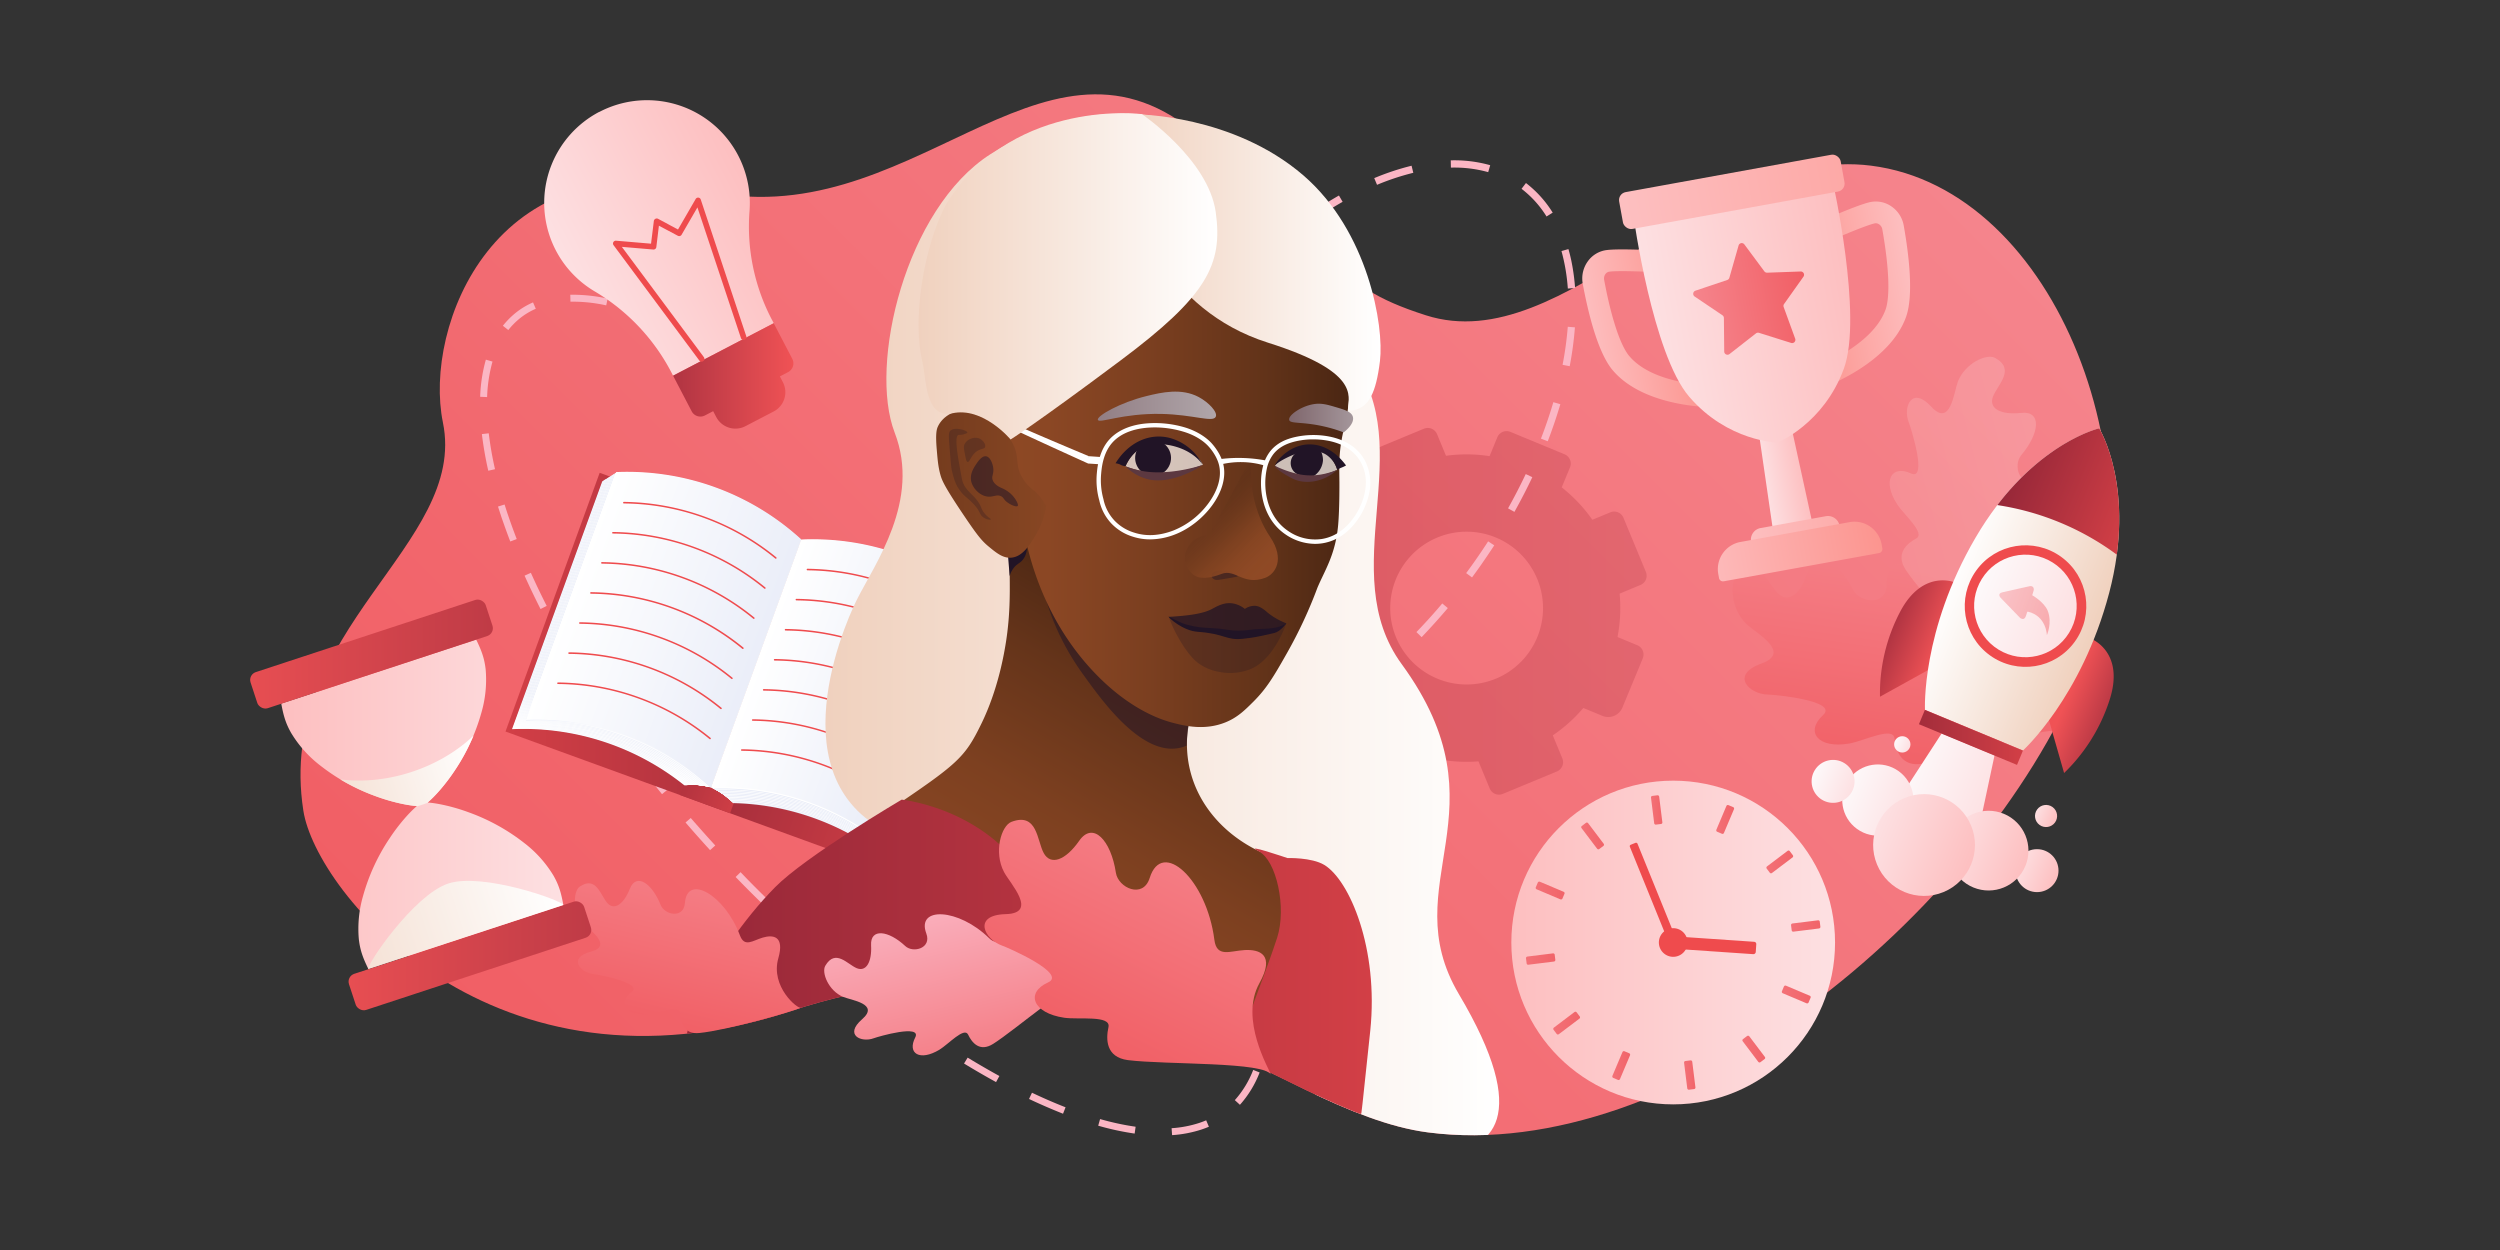 <svg xmlns="http://www.w3.org/2000/svg" xmlns:xlink="http://www.w3.org/1999/xlink" viewBox="0 0 1440 720"><rect x="0" y="0" width="1440" height="720" fill="#333333" stroke="none"/><defs><linearGradient id="linear-gradient" x1="1022.63" y1="4.44" x2="354.65" y2="672.42" gradientUnits="userSpaceOnUse"><stop offset="0" stop-color="#f5848c"/><stop offset="1" stop-color="#f15f65"/></linearGradient><linearGradient id="linear-gradient-2" x1="654.88" y1="352.09" x2="1233.55" y2="352.09" gradientUnits="userSpaceOnUse"><stop offset="0" stop-color="#c63a43"/><stop offset=".19" stop-color="#cb454f"/><stop offset=".7" stop-color="#d6606b"/><stop offset="1" stop-color="#da6a75"/></linearGradient><linearGradient id="Áåçûìÿííûé_ãðàäèåíò_57" x1="1106.8" y1="490.71" x2="934.99" y2="563.31" gradientTransform="rotate(22.91 953.06 393.902)" gradientUnits="userSpaceOnUse"><stop offset="0" stop-color="#fde0e2"/><stop offset="1" stop-color="#fdbfc0"/></linearGradient><linearGradient id="linear-gradient-3" x1="988.56" y1="471.98" x2="998.89" y2="471.98" gradientTransform="rotate(-22.91 993.642 471.97)" gradientUnits="userSpaceOnUse"><stop offset="0" stop-color="#f37177"/><stop offset="1" stop-color="#f16469"/></linearGradient><linearGradient id="linear-gradient-4" x1="950.97" y1="466.5" x2="957.54" y2="466.5" gradientTransform="rotate(7.09 954.464 466.6)" xlink:href="#linear-gradient-3"/><linearGradient id="linear-gradient-5" x1="910.76" y1="481.49" x2="923.92" y2="481.49" gradientTransform="rotate(37.09 917.348 481.505)" xlink:href="#linear-gradient-3"/><linearGradient id="linear-gradient-6" x1="884.52" y1="512.93" x2="901.19" y2="512.93" gradientTransform="rotate(67.09 892.87 512.953)" xlink:href="#linear-gradient-3"/><linearGradient id="linear-gradient-7" x1="878.91" y1="552.39" x2="895.84" y2="552.39" gradientTransform="rotate(97.09 887.379 552.428)" xlink:href="#linear-gradient-3"/><linearGradient id="linear-gradient-8" x1="894.62" y1="589.31" x2="910.1" y2="589.31" gradientTransform="rotate(127.09 902.355 589.331)" xlink:href="#linear-gradient-3"/><linearGradient id="linear-gradient-9" x1="928.63" y1="613.79" x2="938.96" y2="613.79" gradientTransform="rotate(157.09 933.792 613.81)" xlink:href="#linear-gradient-3"/><linearGradient id="linear-gradient-10" x1="969.98" y1="619.27" x2="976.55" y2="619.27" gradientTransform="rotate(-172.91 973.246 619.3)" xlink:href="#linear-gradient-3"/><linearGradient id="linear-gradient-11" x1="1003.6" y1="604.29" x2="1016.76" y2="604.29" gradientTransform="rotate(-142.91 1010.175 604.295)" xlink:href="#linear-gradient-3"/><linearGradient id="linear-gradient-12" x1="1026.33" y1="572.85" x2="1043" y2="572.85" gradientTransform="rotate(-112.91 1034.644 572.864)" xlink:href="#linear-gradient-3"/><linearGradient id="linear-gradient-13" x1="1031.68" y1="533.39" x2="1048.61" y2="533.39" gradientTransform="rotate(-82.91 1040.1 533.4)" xlink:href="#linear-gradient-3"/><linearGradient id="linear-gradient-14" x1="1017.42" y1="496.47" x2="1032.9" y2="496.47" gradientTransform="rotate(-52.91 1025.147 496.463)" xlink:href="#linear-gradient-3"/><linearGradient id="linear-gradient-15" x1="479.02" y1="506.88" x2="320.09" y2="564.71" gradientTransform="translate(-23.78 -168.05)" gradientUnits="userSpaceOnUse"><stop offset="0" stop-color="#a32d3b"/><stop offset="1" stop-color="#d23f46"/></linearGradient><linearGradient id="linear-gradient-16" x1="460.68" y1="535.8" x2="582.95" y2="535.8" gradientTransform="translate(-31.15 -126.24)" xlink:href="#linear-gradient-15"/><linearGradient id="linear-gradient-17" x1="425.75" y1="542.54" x2="481.25" y2="542.54" gradientTransform="translate(-29.77 -147.55)" xlink:href="#linear-gradient-15"/><linearGradient id="Áåçûìÿííûé_ãðàäèåíò_6" x1="7269.68" y1="611.35" x2="7269.68" y2="589.65" gradientTransform="matrix(-.94 -.34 -.34 .94 7506.6 2392.43)" gradientUnits="userSpaceOnUse"><stop offset="0" stop-color="#fff"/><stop offset="1" stop-color="#e6eaf7"/></linearGradient><linearGradient id="Áåçûìÿííûé_ãðàäèåíò_6-2" x1="7270.25" y1="611.35" x2="7270.25" y2="589.65" xlink:href="#Áåçûìÿííûé_ãðàäèåíò_6"/><linearGradient id="Áåçûìÿííûé_ãðàäèåíò_6-3" x1="7270.83" y1="611.35" x2="7270.83" y2="589.65" xlink:href="#Áåçûìÿííûé_ãðàäèåíò_6"/><linearGradient id="Áåçûìÿííûé_ãðàäèåíò_6-4" x1="7271.4" y1="611.35" x2="7271.4" y2="589.65" xlink:href="#Áåçûìÿííûé_ãðàäèåíò_6"/><linearGradient id="Áåçûìÿííûé_ãðàäèåíò_6-5" x1="7271.97" y1="611.35" x2="7271.97" y2="589.65" xlink:href="#Áåçûìÿííûé_ãðàäèåíò_6"/><linearGradient id="Áåçûìÿííûé_ãðàäèåíò_6-6" x1="7272.54" y1="611.35" x2="7272.54" y2="589.65" xlink:href="#Áåçûìÿííûé_ãðàäèåíò_6"/><linearGradient id="Áåçûìÿííûé_ãðàäèåíò_6-7" x1="7273.12" y1="611.35" x2="7273.12" y2="589.65" xlink:href="#Áåçûìÿííûé_ãðàäèåíò_6"/><linearGradient id="Áåçûìÿííûé_ãðàäèåíò_6-8" x1="7273.69" y1="611.35" x2="7273.69" y2="589.65" xlink:href="#Áåçûìÿííûé_ãðàäèåíò_6"/><linearGradient id="Áåçûìÿííûé_ãðàäèåíò_6-9" x1="7274.26" y1="611.35" x2="7274.26" y2="589.65" xlink:href="#Áåçûìÿííûé_ãðàäèåíò_6"/><linearGradient id="Áåçûìÿííûé_ãðàäèåíò_6-10" x1="7274.83" y1="611.35" x2="7274.83" y2="589.65" xlink:href="#Áåçûìÿííûé_ãðàäèåíò_6"/><linearGradient id="Áåçûìÿííûé_ãðàäèåíò_6-11" x1="7275.41" y1="590.36" x2="7275.41" y2="604.48" xlink:href="#Áåçûìÿííûé_ãðàäèåíò_6"/><linearGradient id="Áåçûìÿííûé_ãðàäèåíò_6-12" x1="398.13" y1="611.35" x2="398.13" y2="589.65" gradientTransform="rotate(20 864.11 384.415)" xlink:href="#Áåçûìÿííûé_ãðàäèåíò_6"/><linearGradient id="Áåçûìÿííûé_ãðàäèåíò_6-13" x1="398.7" y1="611.35" x2="398.7" y2="589.65" gradientTransform="rotate(20 864.11 384.415)" xlink:href="#Áåçûìÿííûé_ãðàäèåíò_6"/><linearGradient id="Áåçûìÿííûé_ãðàäèåíò_6-14" x1="399.28" y1="611.35" x2="399.28" y2="589.65" gradientTransform="rotate(20 864.11 384.415)" xlink:href="#Áåçûìÿííûé_ãðàäèåíò_6"/><linearGradient id="Áåçûìÿííûé_ãðàäèåíò_6-15" x1="399.85" y1="611.35" x2="399.85" y2="589.65" gradientTransform="rotate(20 864.11 384.415)" xlink:href="#Áåçûìÿííûé_ãðàäèåíò_6"/><linearGradient id="Áåçûìÿííûé_ãðàäèåíò_6-16" x1="400.42" y1="611.35" x2="400.42" y2="589.65" gradientTransform="rotate(20 864.11 384.415)" xlink:href="#Áåçûìÿííûé_ãðàäèåíò_6"/><linearGradient id="Áåçûìÿííûé_ãðàäèåíò_6-17" x1="400.99" y1="611.35" x2="400.99" y2="589.65" gradientTransform="rotate(20 864.11 384.415)" xlink:href="#Áåçûìÿííûé_ãðàäèåíò_6"/><linearGradient id="Áåçûìÿííûé_ãðàäèåíò_6-18" x1="401.57" y1="611.35" x2="401.57" y2="589.65" gradientTransform="rotate(20 864.11 384.415)" xlink:href="#Áåçûìÿííûé_ãðàäèåíò_6"/><linearGradient id="Áåçûìÿííûé_ãðàäèåíò_6-19" x1="402.14" y1="611.35" x2="402.14" y2="589.65" gradientTransform="rotate(20 864.11 384.415)" xlink:href="#Áåçûìÿííûé_ãðàäèåíò_6"/><linearGradient id="Áåçûìÿííûé_ãðàäèåíò_6-20" x1="402.71" y1="611.35" x2="402.71" y2="589.65" gradientTransform="rotate(20 864.11 384.415)" xlink:href="#Áåçûìÿííûé_ãðàäèåíò_6"/><linearGradient id="Áåçûìÿííûé_ãðàäèåíò_6-21" x1="403.28" y1="611.35" x2="403.28" y2="589.65" gradientTransform="rotate(20 864.11 384.415)" xlink:href="#Áåçûìÿííûé_ãðàäèåíò_6"/><linearGradient id="Áåçûìÿííûé_ãðàäèåíò_6-22" x1="403.85" y1="590.36" x2="403.85" y2="604.48" gradientTransform="rotate(20 864.11 384.415)" xlink:href="#Áåçûìÿííûé_ãðàäèåíò_6"/><linearGradient id="Áåçûìÿííûé_ãðàäèåíò_6-23" x1="346.76" y1="523.23" x2="485.43" y2="523.23" gradientTransform="rotate(20 864.132 384.207)" xlink:href="#Áåçûìÿííûé_ãðàäèåíò_6"/><linearGradient id="Áåçûìÿííûé_ãðàäèåíò_6-24" x1="461.52" y1="523.23" x2="574.34" y2="523.23" gradientTransform="rotate(20 864.132 384.207)" xlink:href="#Áåçûìÿííûé_ãðàäèåíò_6"/><linearGradient id="linear-gradient-18" x1="475.45" y1="364.67" x2="863.53" y2="364.67" gradientUnits="userSpaceOnUse"><stop offset="0" stop-color="#f0d1be"/><stop offset="1" stop-color="#fff"/></linearGradient><linearGradient id="linear-gradient-19" x1="593.2" y1="603.25" x2="723.92" y2="376.84" gradientUnits="userSpaceOnUse"><stop offset="0" stop-color="#904a25"/><stop offset=".22" stop-color="#8b4724"/><stop offset=".48" stop-color="#7d4020"/><stop offset=".76" stop-color="#65341a"/><stop offset="1" stop-color="#4a2613"/></linearGradient><linearGradient id="linear-gradient-20" x1="554.68" y1="252.13" x2="777.67" y2="252.13" gradientUnits="userSpaceOnUse"><stop offset="0" stop-color="#904a25"/><stop offset=".22" stop-color="#8b4724"/><stop offset=".48" stop-color="#7b3f20"/><stop offset=".78" stop-color="#623319"/><stop offset="1" stop-color="#4a2613"/></linearGradient><linearGradient id="linear-gradient-21" x1="632.34" y1="233.96" x2="700.42" y2="233.96" gradientUnits="userSpaceOnUse"><stop offset="0" stop-color="#927e84"/><stop offset="1" stop-color="#b0a6aa"/></linearGradient><linearGradient id="linear-gradient-22" x1="742.53" y1="240.8" x2="779.39" y2="240.8" gradientUnits="userSpaceOnUse"><stop offset="0" stop-color="#7f666c"/><stop offset="1" stop-color="#a4969b"/></linearGradient><linearGradient id="linear-gradient-23" x1="602.56" y1="278.91" x2="539.26" y2="278.91" gradientUnits="userSpaceOnUse"><stop offset="0" stop-color="#874623"/><stop offset="1" stop-color="#753c1e"/></linearGradient><linearGradient id="linear-gradient-24" x1="648.45" y1="151.21" x2="795.22" y2="151.21" xlink:href="#linear-gradient-18"/><linearGradient id="linear-gradient-25" x1="735.14" y1="327.78" x2="695.67" y2="288.32" gradientUnits="userSpaceOnUse"><stop offset="0" stop-color="#904a25"/><stop offset=".21" stop-color="#8e4925" stop-opacity=".98"/><stop offset=".37" stop-color="#8a4723" stop-opacity=".91"/><stop offset=".52" stop-color="#824321" stop-opacity=".79"/><stop offset=".66" stop-color="#763d1e" stop-opacity=".63"/><stop offset=".8" stop-color="#68351b" stop-opacity=".42"/><stop offset=".92" stop-color="#562c16" stop-opacity=".17"/><stop offset=".99" stop-color="#4a2613" stop-opacity="0"/></linearGradient><linearGradient id="linear-gradient-26" x1="394.56" y1="566.78" x2="790.18" y2="566.78" gradientUnits="userSpaceOnUse"><stop offset="0" stop-color="#952738"/><stop offset=".12" stop-color="#9d2a3a"/><stop offset="1" stop-color="#d23f46"/></linearGradient><linearGradient id="linear-gradient-27" x1="529.09" y1="159.18" x2="701.17" y2="159.18" xlink:href="#linear-gradient-18"/><linearGradient id="Áåçûìÿííûé_ãðàäèåíò_57-2" x1="339.84" y1="119.76" x2="458.24" y2="119.76" gradientTransform="rotate(-27.54 416.673 163.125)" xlink:href="#Áåçûìÿííûé_ãðàäèåíò_57"/><linearGradient id="linear-gradient-28" x1="378.13" y1="210.99" x2="444.47" y2="231.02" gradientTransform="rotate(-16.8 401.686 181.344)" gradientUnits="userSpaceOnUse"><stop offset="0" stop-color="#b03442"/><stop offset="1" stop-color="#f05255"/></linearGradient><linearGradient id="linear-gradient-29" x1="-1684.95" y1="242.97" x2="-1770.64" y2="298.7" gradientTransform="matrix(-.73 -.73 -.74 .76 -506.48 -905.07)" gradientUnits="userSpaceOnUse"><stop offset="0" stop-color="#fbb6c4"/><stop offset="1" stop-color="#f47a82"/></linearGradient><linearGradient id="linear-gradient-30" x1="-1563.45" y1="-329.43" x2="-1689.28" y2="-247.58" gradientTransform="matrix(-.42 -.91 -.91 .42 148.23 -984.01)" xlink:href="#linear-gradient"/><linearGradient id="linear-gradient-31" x1="-1771.33" y1="452.09" x2="-1861.15" y2="510.51" gradientTransform="matrix(-.34 -.94 -.94 .34 235.05 -1327.93)" xlink:href="#linear-gradient"/><linearGradient id="Áåçûìÿííûé_ãðàäèåíò_57-3" x1="-1716.85" y1="-338.11" x2="-1826.03" y2="-267.09" gradientTransform="scale(1 -1) rotate(47.8 -318.61 3002.112)" xlink:href="#Áåçûìÿííûé_ãðàäèåíò_57"/><linearGradient id="Áåçûìÿííûé_ãðàäèåíò_71" x1="4157.61" y1="1854.71" x2="4211.4" y2="1854.71" gradientTransform="rotate(22.53 6167.258 -6531.226)" gradientUnits="userSpaceOnUse"><stop offset="0" stop-color="#fdf9fa"/><stop offset="1" stop-color="#fde0e2"/></linearGradient><linearGradient id="Áåçûìÿííûé_ãðàäèåíò_71-2" x1="4128.24" y1="1876.11" x2="4169.26" y2="1876.11" gradientTransform="rotate(76.72 3509.24 -769.335)" xlink:href="#Áåçûìÿííûé_ãðàäèåíò_71"/><linearGradient id="Áåçûìÿííûé_ãðàäèåíò_71-3" x1="4108.51" y1="1876.11" x2="4133.26" y2="1876.11" gradientTransform="rotate(80.78 3426.517 -638.055)" xlink:href="#Áåçûìÿííûé_ãðàäèåíò_71"/><linearGradient id="Áåçûìÿííûé_ãðàäèåíò_57-4" x1="4236.67" y1="1878.56" x2="4261.42" y2="1878.56" gradientTransform="rotate(22.53 6167.258 -6531.226)" xlink:href="#Áåçûìÿííûé_ãðàäèåíò_57"/><linearGradient id="Áåçûìÿííûé_ãðàäèåíò_57-5" x1="4235.39" y1="1847.48" x2="4248.12" y2="1847.48" gradientTransform="rotate(76.72 3580.283 -776.613)" xlink:href="#Áåçûìÿííûé_ãðàäèåíò_57"/><linearGradient id="Áåçûìÿííûé_ãðàäèåíò_71-4" x1="4144.79" y1="1841.12" x2="4154.2" y2="1841.12" xlink:href="#Áåçûìÿííûé_ãðàäèåíò_71"/><linearGradient id="Áåçûìÿííûé_ãðàäèåíò_57-6" x1="4195.82" y1="1878.56" x2="4241.73" y2="1878.56" gradientTransform="rotate(90 3376.41 -352.47)" xlink:href="#Áåçûìÿííûé_ãðàäèåíò_57"/><linearGradient id="Áåçûìÿííûé_ãðàäèåíò_57-7" x1="4153.93" y1="1889.78" x2="4212.56" y2="1889.78" gradientTransform="rotate(45 4339.481 -2523.628)" xlink:href="#Áåçûìÿííûé_ãðàäèåíò_57"/><linearGradient id="linear-gradient-32" x1="4118.67" y1="1782" x2="4147.85" y2="1782" gradientTransform="rotate(22.53 6167.258 -6531.226)" xlink:href="#linear-gradient-28"/><linearGradient id="linear-gradient-33" x1="-405.28" y1="1782" x2="-376.09" y2="1782" gradientTransform="scale(-1 1) rotate(-22.4 -4279.07 3150.667)" xlink:href="#linear-gradient-28"/><linearGradient id="linear-gradient-34" x1="1178.11" y1="351.82" x2="1089.37" y2="351.82" gradientTransform="rotate(22.53 1199.895 436.057)" xlink:href="#linear-gradient-18"/><linearGradient id="linear-gradient-35" x1="4147.25" y1="1661.19" x2="4221.75" y2="1661.19" gradientTransform="rotate(22.53 6167.258 -6531.226)" xlink:href="#linear-gradient-26"/><linearGradient id="Áåçûìÿííûé_ãðàäèåíò_71-5" x1="4154.97" y1="1740.33" x2="4214.04" y2="1740.33" gradientTransform="rotate(80.78 3493.305 -728.752)" xlink:href="#Áåçûìÿííûé_ãðàäèåíò_71"/><linearGradient id="linear-gradient-36" x1="1105.37" y1="424.68" x2="1165.27" y2="424.68" gradientTransform="rotate(-22.53 1135.093 424.649)" xlink:href="#linear-gradient-15"/><linearGradient id="linear-gradient-37" x1="1151.05" y1="355.09" x2="1184.19" y2="355.09" gradientTransform="rotate(16.73 1186.303 349.216)" xlink:href="#linear-gradient"/><linearGradient id="Áåçûìÿííûé_ãðàäèåíò_4" x1="918.74" y1="174.47" x2="982.47" y2="174.47" gradientTransform="rotate(-10.3 1041.413 206.834)" gradientUnits="userSpaceOnUse"><stop offset="0" stop-color="#fdbfc0"/><stop offset="1" stop-color="#fc938d"/></linearGradient><linearGradient id="Áåçûìÿííûé_ãðàäèåíò_4-2" x1="1109.7" y1="174.47" x2="1042.36" y2="174.47" xlink:href="#Áåçûìÿííûé_ãðàäèåíò_4"/><linearGradient id="Áåçûìÿííûé_ãðàäèåíò_57-8" x1="1003.74" y1="264.05" x2="1027.17" y2="264.05" gradientTransform="rotate(-10.3 1041.413 206.834)" xlink:href="#Áåçûìÿííûé_ãðàäèåíò_57"/><linearGradient id="Áåçûìÿííûé_ãðàäèåíò_4-3" x1="990.14" y1="304.56" x2="1119.15" y2="304.56" xlink:href="#Áåçûìÿííûé_ãðàäèåíò_4"/><linearGradient id="Áåçûìÿííûé_ãðàäèåíò_4-4" x1="952.64" y1="313.86" x2="1068.66" y2="313.86" xlink:href="#Áåçûìÿííûé_ãðàäèåíò_4"/><linearGradient id="Áåçûìÿííûé_ãðàäèåíò_57-9" x1="956.92" y1="179.61" x2="1073.99" y2="179.61" gradientTransform="rotate(-10.3 1041.413 206.834)" xlink:href="#Áåçûìÿííûé_ãðàäèåíò_57"/><linearGradient id="Áåçûìÿííûé_ãðàäèåíò_4-5" x1="952.69" y1="104.21" x2="1209.7" y2="104.21" gradientTransform="translate(-17.94 6.24)" xlink:href="#Áåçûìÿííûé_ãðàäèåíò_4"/><linearGradient id="linear-gradient-38" x1="983.7" y1="165.24" x2="1047.27" y2="165.24" gradientTransform="rotate(-10.3 1041.413 206.834)" xlink:href="#linear-gradient"/><linearGradient id="linear-gradient-39" x1="-1679.11" y1="121.06" x2="-1804.94" y2="202.91" gradientTransform="scale(-1 1) rotate(-83.7 -990.173 -258.55)" xlink:href="#linear-gradient"/><linearGradient id="Áåçûìÿííûé_ãðàäèåíò_57-10" x1="301.41" y1="450.61" x2="147" y2="399.94" gradientTransform="rotate(-18.17 352.47 384.77)" xlink:href="#Áåçûìÿííûé_ãðàäèåíò_57"/><linearGradient id="linear-gradient-40" x1="290.63" y1="355.67" x2="157.78" y2="312.07" gradientTransform="translate(-9.48 42.54)" gradientUnits="userSpaceOnUse"><stop offset="0" stop-color="#bf3b46"/><stop offset="1" stop-color="#e74e52"/></linearGradient><linearGradient id="linear-gradient-41" x1="290.63" y1="538.49" x2="157.78" y2="494.89" gradientTransform="translate(47.53 33.42)" xlink:href="#linear-gradient-40"/><linearGradient id="linear-gradient-42" x1="165.09" y1="489.53" x2="283.32" y2="489.53" gradientTransform="rotate(-18.17 352.47 384.77)" gradientUnits="userSpaceOnUse"><stop offset="0" stop-color="#f5e2d6"/><stop offset="1" stop-color="#fff"/></linearGradient><linearGradient id="linear-gradient-43" x1="183.81" y1="411.21" x2="264.58" y2="411.21" xlink:href="#linear-gradient-42"/><clipPath id="clip-path"><path class="cls-1" d="M255.12 243.36C243.74 187.86 285 81 404.23 109.39S678-14.27 766.43 57.12s81.79 97.82 140 116.46c80.35 25.72 76-90.15 171.18-78.15 107.7 13.57 169.43 177.66 121.07 292.38-59.41 141-234.15 283.08-376.27 264.44-90.15-11.82-186.39-129.3-367-69.89-171.2 56.35-273.32-68.07-280.67-115.36-16.31-104.82 94.86-153.06 80.38-223.64Z"/></clipPath><style>.cls-1{fill:none}.cls-4{fill:#fbb6c4}.cls-6{fill:#ef4b4d}.cls-23,.cls-56{fill:#fff}.cls-50,.cls-51,.cls-53{fill:#211426}.cls-51{opacity:.53}.cls-53{opacity:.26}.cls-56{opacity:.69}.cls-57{fill:#5c3840}</style></defs><g id="Layer_2" data-name="Layer 2"><g id="Layer_3" data-name="Layer 3"><path class="cls-1" d="M0 0h1440v720H0z"/><path d="M255.12 243.36C243.74 187.86 285 81 404.23 109.39S598.88 4.22 687.31 75.61s75.73 87.37 134 106c80.36 25.71 161.21-98.19 256.37-86.19 107.7 13.57 169.43 177.66 121.07 292.38-59.41 141-234.15 283.08-376.27 264.44-90.15-11.82-186.39-129.3-367-69.89C284.21 638.71 182.09 514.29 174.74 467c-16.31-104.82 94.86-153.06 80.38-223.64Z" style="fill:url(#linear-gradient)"/><path d="m927.59 295.09-10.39 4.3a87.77 87.77 0 0 0-17.65-18.66l4.77-11.51a5.78 5.78 0 0 0-3.13-7.55L870 248.77a5.78 5.78 0 0 0-7.55 3.13L858 262.73a88.25 88.25 0 0 0-25.1-.21l-5.17-12.46a5.78 5.78 0 0 0-7.55-3.12L789 259.85a5.78 5.78 0 0 0-3.13 7.55l5.17 12.46a88.06 88.06 0 0 0-16.72 16.74L760 290.67a5.79 5.79 0 0 0-7.56 3.13L739.59 325a5.78 5.78 0 0 0 3.13 7.55l14.28 5.89a88.14 88.14 0 0 0-.18 22.2l-16 6.62a5.78 5.78 0 0 0-3.13 7.55L750.67 406a5.78 5.78 0 0 0 7.55 3.13l15.27-6.34a88.43 88.43 0 0 0 14.83 15.69L781.49 435a5.79 5.79 0 0 0 3.13 7.56l31.16 12.89a5.78 5.78 0 0 0 7.55-3.13l6.14-14.85a87.92 87.92 0 0 0 22.13 1.08l6.47 15.61a5.79 5.79 0 0 0 7.56 3.13l31.15-12.92a5.78 5.78 0 0 0 3.12-7.55l-5.49-13.25A87.63 87.63 0 0 0 912 407.8l11 4.55a8.81 8.81 0 0 0 11.5-4.77l11.74-28.37a5.78 5.78 0 0 0-3.13-7.55l-11.42-4.72a88 88 0 0 0 1.21-25l12-5a5.78 5.78 0 0 0 3.12-7.55l-12.91-31.15a5.78 5.78 0 0 0-7.52-3.15Zm-66 95.83a44 44 0 1 1 23.82-57.54 44 44 0 0 1-23.79 57.54Z" style="opacity:.52;fill:url(#linear-gradient-2)"/><path class="cls-4" d="M725.55 617.74a60.6 60.6 0 0 1-11.35 18.63l-2.94-2.69a56.52 56.52 0 0 0 10.59-17.41ZM696.32 649c-1.33.56-2.68 1.07-4.07 1.54a68.68 68.68 0 0 1-17.13 3.3l-.28-4a64.55 64.55 0 0 0 16.14-3.1c1.29-.44 2.55-.91 3.78-1.44Zm-42.2 0-.56 3.94a157.06 157.06 0 0 1-21-4.54l1.09-3.82a155.37 155.37 0 0 0 20.47 4.42Zm-40.36-11.2-1.45 3.71c-6.31-2.51-12.92-5.34-19.59-8.51l1.7-3.59c6.58 3.13 13.1 5.95 19.34 8.39Zm-38.12-18-1.91 3.48c-6-3.3-12.23-6.9-18.44-10.69l2.07-3.4c6.16 3.74 12.31 7.3 18.28 10.58Zm-36.08-22-2.22 3.31c-5.8-3.88-11.69-8-17.48-12.16l2.33-3.23c5.81 4.12 11.6 8.18 17.37 12.04ZM505.24 573l-2.44 3.15c-5.51-4.26-11.11-8.73-16.64-13.28l2.53-3.07c5.5 4.53 11.07 8.97 16.55 13.2ZM350 172l-.82 3.89a89.29 89.29 0 0 0-20.6-2.12l-.1-4A93.88 93.88 0 0 1 350 172Zm122.6 374.08-2.62 3c-5.31-4.63-10.63-9.42-15.84-14.22l2.7-2.92c5.16 4.81 10.43 9.57 15.71 14.18Zm-31.1-28.72-2.78 2.84c-5.07-4.94-10.12-10-15-15.06l2.85-2.77c4.81 5.06 9.83 10.1 14.88 15.03ZM308.61 177.85a39.82 39.82 0 0 0-10.16 6.35 42.91 42.91 0 0 0-5.67 5.91l-3.12-2.47a47.36 47.36 0 0 1 6.19-6.46 43.64 43.64 0 0 1 11.18-7ZM412 487l-3 2.68c-4.77-5.21-9.52-10.57-14.13-15.92l3-2.59c4.64 5.31 9.36 10.64 14.13 15.83Zm-27.6-32.07-3.09 2.5c-4.46-5.51-8.88-11.15-13.13-16.75l3.18-2.4c4.19 5.55 8.58 11.16 13.01 16.64Zm-25.56-33.71-3.24 2.3c-4.13-5.83-8.18-11.74-12-17.57l3.32-2.19c3.77 5.78 7.79 11.66 11.89 17.45Zm-75.15-212.95a85.45 85.45 0 0 0-3.11 20.44l-4-.16a89.25 89.25 0 0 1 3.28-21.39Zm51.83 177.63-3.39 2.1c-3.74-6.12-7.36-12.3-10.76-18.38l3.47-1.94c3.38 6 6.97 12.14 10.68 18.22Zm-54-136.32a198.35 198.35 0 0 0 3.61 20.68l-3.88.88a201.1 201.1 0 0 1-3.68-21.1ZM314.9 349l-3.55 1.8a468.44 468.44 0 0 1-9.2-19.22l3.63-1.64c2.81 6.26 5.88 12.67 9.12 19.06Zm-17.27-38.53-3.71 1.43c-1.83-4.73-3.54-9.58-5.08-14q-1-3.08-2-6.12l3.8-1.19c.64 2 1.31 4.16 2 6.13 1.51 4.47 3.19 9.1 4.99 13.75ZM905.11 150.29a120 120 0 0 1 2.14 15.6l-4.18.31a109.85 109.85 0 0 0-3.66-21.59l4-1.14c.65 2.2 1.21 4.53 1.7 6.82Zm-10.76-27.81-3.55 2.22a59.27 59.27 0 0 0-14.39-15.94l2.54-3.34a63.73 63.73 0 0 1 15.4 17.06Zm12.8 66.07a197.05 197.05 0 0 1-3 22.38l-4.11-.79a195.86 195.86 0 0 0 3-21.91Zm-8.4 44.29c-2.07 7-4.51 14.21-7.25 21.33l-3.91-1.52c2.7-7 5.1-14.07 7.14-21ZM858.36 95.16l-1.16 4a72.3 72.3 0 0 0-21.48-2.61l-.09-4.19a76.05 76.05 0 0 1 22.73 2.8Zm24.26 179.69a329.67 329.67 0 0 1-10.32 20l-3.66-2.05c3.64-6.51 7.07-13.15 10.19-19.74Zm-21.93 39.27c-2.41 3.73-5 7.49-7.55 11.19q-2.6 3.7-5.25 7.29l-3.37-2.49q2.63-3.56 5.19-7.2c2.56-3.66 5.07-7.39 7.46-11.08ZM814.06 99.54a141.37 141.37 0 0 0-20.89 6.92l-1.61-3.86a146 146 0 0 1 21.51-7.14Zm19.88 250.71A372.29 372.29 0 0 1 818.86 367l-3-2.92a327.41 327.41 0 0 0 14.89-16.49Zm-60.59-234c-6.22 3.53-12.51 7.53-18.69 11.89l-2.42-3.43c6.3-4.44 12.71-8.51 19-12.1Zm29.29 266.34c-5.7 5.1-11.54 9.92-17.36 14.34l-2.54-3.34c5.73-4.35 11.49-9.1 17.11-14.13ZM737.1 141.66c-5.54 4.66-11.08 9.68-16.44 14.92l-2.93-3c5.44-5.32 11-10.41 16.68-15.13Zm29.63 268.07A203.92 203.92 0 0 1 747 420.64l-1.81-3.78a202.35 202.35 0 0 0 19.37-10.69Zm-61.41-237.09c-4.88 5.49-9.67 11.23-14.23 17.07l-3.3-2.58a353.23 353.23 0 0 1 14.4-17.28ZM725.94 429c-2.13.68-4.26 1.3-6.37 1.86l-1.07-4.06q3.07-.81 6.18-1.79ZM678 207.65c-4.19 6.13-8.22 12.43-12 18.74l-3.6-2.15c3.79-6.38 7.87-12.75 12.11-19Zm-22.68 38.2c-3.38 6.64-6.53 13.41-9.36 20.14l-3.86-1.63c2.87-6.82 6.06-13.68 9.48-20.42Zm-17.18 40.9c-2.37 7.17-4.41 14.34-6.06 21.33l-4.08-1c1.67-7.11 3.75-14.41 6.16-21.69Zm-10 43.1a166.86 166.86 0 0 0-1.36 22h-4.19a172.05 172.05 0 0 1 1.39-22.59Z"/><circle cx="963.76" cy="542.89" r="93.23" style="fill:url(#Áåçûìÿííûé_ãðàäèåíò_57)"/><path class="cls-6" d="M971.36 546.1a8.25 8.25 0 1 1-4.36-10.81 8.24 8.24 0 0 1 4.36 10.81Z"/><rect class="cls-6" x="949.4" y="483.83" width="4.74" height="59.02" rx=".84" transform="rotate(-22.09 951.85 513.375)"/><rect class="cls-6" x="985.24" y="521.86" width="7.14" height="45.48" rx="1.27" transform="rotate(93.91 988.808 544.573)"/><rect x="991.35" y="463.65" width="4.74" height="16.66" rx=".84" transform="rotate(22.91 993.662 471.936)" style="fill:url(#linear-gradient-3)"/><rect x="951.88" y="458.17" width="4.74" height="16.66" rx=".84" transform="rotate(-7.09 954.5 466.575)" style="fill:url(#linear-gradient-4)"/><rect x="914.97" y="473.16" width="4.74" height="16.66" rx=".84" transform="rotate(-37.09 917.357 481.49)" style="fill:url(#linear-gradient-5)"/><rect x="890.48" y="504.59" width="4.74" height="16.66" rx=".84" transform="rotate(-67.09 892.885 512.92)" style="fill:url(#linear-gradient-6)"/><rect x="885" y="544.06" width="4.74" height="16.66" rx=".84" transform="rotate(-97.09 887.406 552.38)" style="fill:url(#linear-gradient-7)"/><rect x="899.99" y="580.98" width="4.74" height="16.66" rx=".84" transform="rotate(-127.09 902.376 589.304)" style="fill:url(#linear-gradient-8)"/><rect x="931.43" y="605.46" width="4.74" height="16.66" rx=".84" transform="rotate(-157.09 933.808 613.78)" style="fill:url(#linear-gradient-9)"/><rect x="970.89" y="610.94" width="4.74" height="16.66" rx=".84" transform="rotate(172.91 973.28 619.248)" style="fill:url(#linear-gradient-10)"/><rect x="1007.81" y="595.96" width="4.74" height="16.66" rx=".84" transform="rotate(142.91 1010.184 604.282)" style="fill:url(#linear-gradient-11)"/><rect x="1032.29" y="564.52" width="4.74" height="16.66" rx=".84" transform="rotate(112.91 1034.66 572.83)" style="fill:url(#linear-gradient-12)"/><rect x="1037.77" y="525.05" width="4.74" height="16.66" rx=".84" transform="rotate(82.91 1040.126 533.343)" style="fill:url(#linear-gradient-13)"/><rect x="1022.79" y="488.13" width="4.74" height="16.66" rx=".84" transform="rotate(52.91 1025.147 496.455)" style="fill:url(#linear-gradient-14)"/><path transform="rotate(20 375.714 367.644)" style="fill:url(#linear-gradient-15)" d="M314.64 288.45H436.9v158.59H314.64z"/><path transform="rotate(20 490.595 409.46)" style="fill:url(#linear-gradient-16)" d="M429.53 330.26h122.26v158.59H429.53z"/><path transform="rotate(20 430.868 394.905)" style="fill:url(#linear-gradient-17)" d="M415.58 322.43h30.71v145.11h-30.71z"/><path d="M464.33 319.89q-24.82 68.19-49.63 136.38a34.87 34.87 0 0 1 7.49 6.32 148.39 148.39 0 0 1 96.88 38.93l52-142.8a148.4 148.4 0 0 0-106.74-38.83Z" style="fill:url(#Áåçûìÿííûé_ãðàäèåíò_6)"/><path class="cls-23" d="M464.18 319.45q-24.87 68.34-49.73 136.67a35.1 35.1 0 0 1 7.34 6 148.36 148.36 0 0 1 97.13 38.94l52-142.8a148.39 148.39 0 0 0-106.74-38.81Z"/><path d="M464 319q-24.89 68.5-49.8 137a34.46 34.46 0 0 1 7.17 5.73 148.36 148.36 0 0 1 97.41 38.94l52-142.8A148.39 148.39 0 0 0 464 319Z" style="fill:url(#Áåçûìÿííûé_ãðàäèåíò_6-2)"/><path class="cls-23" d="M463.89 318.57q-25 68.63-49.94 137.25a34.74 34.74 0 0 1 7 5.43 148.37 148.37 0 0 1 97.7 38.95l52-142.8a148.39 148.39 0 0 0-106.76-38.83Z"/><path d="M463.75 318.13q-25 68.78-50.05 137.54a34.41 34.41 0 0 1 6.78 5.14 148.36 148.36 0 0 1 98 38.95l52-142.8a148.35 148.35 0 0 0-106.73-38.83Z" style="fill:url(#Áåçûìÿííûé_ãðàäèåíò_6-3)"/><path class="cls-23" d="m463.6 317.69-50.15 137.84a33.93 33.93 0 0 1 6.56 4.83 148.33 148.33 0 0 1 98.33 39l52-142.8a148.37 148.37 0 0 0-106.74-38.87Z"/><path d="m463.46 317.25-50.27 138.14a34 34 0 0 1 6.34 4.53 148.34 148.34 0 0 1 98.67 39l52-142.8a148.35 148.35 0 0 0-106.74-38.87Z" style="fill:url(#Áåçûìÿííûé_ãðàäèåíò_6-4)"/><path class="cls-23" d="M463.32 316.81q-25.2 69.19-50.38 138.44a34 34 0 0 1 6.09 4.23 148.33 148.33 0 0 1 99 39l52-142.8a148.36 148.36 0 0 0-106.71-38.87Z"/><path d="M463.17 316.37q-25.25 69.38-50.48 138.74a34.69 34.69 0 0 1 5.82 3.92 148.39 148.39 0 0 1 99.4 39l52-142.8a148.35 148.35 0 0 0-106.74-38.86Z" style="fill:url(#Áåçûìÿííûé_ãðàäèåíò_6-5)"/><path class="cls-23" d="M463 315.93 412.43 455a34.43 34.43 0 0 1 5.54 3.61 148.36 148.36 0 0 1 99.8 39l52-142.8A148.35 148.35 0 0 0 463 315.93Z"/><path d="M462.88 315.49q-25.35 69.67-50.71 139.35a33.71 33.71 0 0 1 5.23 3.31 148.33 148.33 0 0 1 100.22 39l52-142.8a148.39 148.39 0 0 0-106.74-38.86Z" style="fill:url(#Áåçûìÿííûé_ãðàäèåíò_6-6)"/><path class="cls-23" d="m462.74 315.05-50.82 139.66h.08a34.4 34.4 0 0 1 4.82 3 148.34 148.34 0 0 1 100.66 39l52-142.8a148.35 148.35 0 0 0-106.74-38.86Z"/><path d="M462.59 314.61q-25.45 70-50.93 140l.29.15a36.62 36.62 0 0 1 4.26 2.55 148.3 148.3 0 0 1 101.12 39l52-142.8a148.37 148.37 0 0 0-106.74-38.9Z" style="fill:url(#Áåçûìÿííûé_ãðàäèåíò_6-7)"/><path class="cls-23" d="M462.45 314.17q-25.51 70.14-51 140.26l.38.21a35.47 35.47 0 0 1 3.78 2.2 148.3 148.3 0 0 1 101.62 39l52-142.8a148.35 148.35 0 0 0-106.78-38.87Z"/><path d="M462.31 313.73Q436.72 384 411.15 454.3l.81.43c1 .51 2 1.07 2.94 1.67a148.33 148.33 0 0 1 102.15 39l52-142.8a148.36 148.36 0 0 0-106.74-38.87Z" style="fill:url(#Áåçûìÿííûé_ãðàäèåíò_6-8)"/><path class="cls-23" d="m462.16 313.29-51.27 140.89c.34.16.68.34 1 .52.78.39 1.55.82 2.3 1.27a148.37 148.37 0 0 1 102.7 38.94l52-142.79a148.35 148.35 0 0 0-106.73-38.83Z"/><path d="m462 312.85-51.37 141.21c.48.22.94.45 1.4.71s1 .5 1.43.77a148.38 148.38 0 0 1 103.3 38.93l52-142.79A148.35 148.35 0 0 0 462 312.85Z" style="fill:url(#Áåçûìÿííûé_ãðàäèåíò_6-9)"/><path class="cls-23" d="M461.87 312.41q-25.74 70.77-51.5 141.53c.54.24 1.07.5 1.58.79l.75.38A148.37 148.37 0 0 1 516.61 494l52-142.79a148.39 148.39 0 0 0-106.74-38.8Z"/><path d="M461.73 312q-25.82 70.92-51.62 141.85a19.52 19.52 0 0 1 1.78.87 148.39 148.39 0 0 1 104.58 38.9l52-142.79A148.35 148.35 0 0 0 461.73 312Z" style="fill:url(#Áåçûìÿííûé_ãðàäèåíò_6-10)"/><path class="cls-23" d="M461.58 311.53q-25.86 71.09-51.74 142.18c.43.18.84.36 1.24.56a148.37 148.37 0 0 1 105.24 38.88l52-142.79a148.37 148.37 0 0 0-106.74-38.83Z"/><path d="M461.44 311.09q-25.93 71.25-51.86 142.51l.61.26a148.34 148.34 0 0 1 106 38.85l52-142.79a148.35 148.35 0 0 0-106.75-38.83Z" style="fill:url(#Áåçûìÿííûé_ãðàäèåíò_6-11)"/><path d="M453.59 316 404 452.37a34.6 34.6 0 0 0-9.8 0A148.32 148.32 0 0 0 294.92 420l52-142.8A148.35 148.35 0 0 1 453.59 316Z" style="fill:url(#Áåçûìÿííûé_ãðàäèåíò_6-12)"/><path class="cls-23" d="M454 315.74q-24.86 68.34-49.73 136.67a34.64 34.64 0 0 0-9.49-.1 148.35 148.35 0 0 0-99.44-32.6l52-142.8A148.39 148.39 0 0 1 454 315.74Z"/><path d="M454.38 315.5q-24.93 68.47-49.84 137a35.14 35.14 0 0 0-9.17-.21 148.32 148.32 0 0 0-99.66-32.77l52-142.8a148.39 148.39 0 0 1 106.67 38.78Z" style="fill:url(#Áåçûìÿííûé_ãðàäèåíò_6-13)"/><path class="cls-23" d="M454.77 315.25q-25 68.63-49.94 137.25a34.37 34.37 0 0 0-8.84-.32 148.35 148.35 0 0 0-99.89-33l52-142.79a148.34 148.34 0 0 1 106.67 38.86Z"/><path d="M455.16 315q-25 68.78-50.05 137.54a34.39 34.39 0 0 0-8.49-.42A148.35 148.35 0 0 0 296.5 419l52-142.8A148.35 148.35 0 0 1 455.16 315Z" style="fill:url(#Áåçûìÿííûé_ãðàäèåíò_6-14)"/><path class="cls-23" d="M455.56 314.76 405.4 452.6a35.14 35.14 0 0 0-8.14-.52 148.42 148.42 0 0 0-100.37-33.35l52-142.79a148.36 148.36 0 0 1 106.67 38.82Z"/><path d="m456 314.52-50.27 138.13a34.84 34.84 0 0 0-7.77-.6 148.38 148.38 0 0 0-100.63-33.56l52-142.8A148.35 148.35 0 0 1 456 314.52Z" style="fill:url(#Áåçûìÿííûé_ãðàäèåíò_6-15)"/><path class="cls-23" d="M456.34 314.28 406 452.71a34.54 34.54 0 0 0-7.38-.67 148.4 148.4 0 0 0-100.91-33.8l52-142.79a148.3 148.3 0 0 1 106.63 38.83Z"/><path d="m456.74 314-50.49 138.77a34.14 34.14 0 0 0-7-.74 148.36 148.36 0 0 0-101.19-34l52-142.8A148.37 148.37 0 0 1 456.74 314Z" style="fill:url(#Áåçûìÿííûé_ãðàäèåíò_6-16)"/><path class="cls-23" d="M457.13 313.79q-25.29 69.51-50.6 139A34.49 34.49 0 0 0 400 452a148.41 148.41 0 0 0-101.51-34.29l52-142.79a148.35 148.35 0 0 1 106.64 38.87Z"/><path d="m457.52 313.54-50.7 139.35a34.45 34.45 0 0 0-6.14-.82 148.35 148.35 0 0 0-101.82-34.56l52-142.8a148.35 148.35 0 0 1 106.66 38.83Z" style="fill:url(#Áåçûìÿííûé_ãðàäèåíò_6-17)"/><path class="cls-23" d="M457.92 313.3 407.1 453h-.1a34.42 34.42 0 0 0-5.6-.84 148.3 148.3 0 0 0-102.16-34.83l52-142.8a148.37 148.37 0 0 1 106.68 38.77Z"/><path d="M458.31 313.05q-25.47 70-50.93 140l-.31-.06a35.85 35.85 0 0 0-4.91-.79A148.36 148.36 0 0 0 299.65 417l52-142.8a148.35 148.35 0 0 1 106.66 38.85Z" style="fill:url(#Áåçûìÿííûé_ãðàäèåíò_6-18)"/><path class="cls-23" d="M458.71 312.81q-25.53 70.13-51 140.26l-.42-.08a33.5 33.5 0 0 0-4.31-.75A148.31 148.31 0 0 0 300 416.78L352 274a148.39 148.39 0 0 1 106.71 38.81Z"/><path d="m459.1 312.56-51.16 140.58c-.29-.07-.59-.14-.89-.19-1.1-.26-2.21-.47-3.33-.62a148.35 148.35 0 0 0-103.29-35.8l52-142.8a148.4 148.4 0 0 1 106.67 38.83Z" style="fill:url(#Áåçûìÿííûé_ãðàäèåíò_6-19)"/><path class="cls-23" d="m459.49 312.32-51.27 140.89c-.36-.1-.73-.18-1.1-.25q-1.28-.3-2.58-.51a148.38 148.38 0 0 0-103.71-36.16l52-142.8a148.35 148.35 0 0 1 106.66 38.83Z"/><path d="M459.89 312.07 408.5 453.28c-.5-.14-1-.25-1.52-.35s-1.07-.23-1.6-.33A148.36 148.36 0 0 0 301.22 416l52-142.79a148.38 148.38 0 0 1 106.67 38.86Z" style="fill:url(#Áåçûìÿííûé_ãðàäèåíò_6-20)"/><path class="cls-23" d="m460.28 311.83-51.5 141.53c-.57-.17-1.15-.3-1.72-.41-.27-.07-.55-.13-.82-.18a148.34 148.34 0 0 0-104.63-37l52-142.8a148.35 148.35 0 0 1 106.67 38.86Z"/><path d="M460.67 311.58q-25.8 70.94-51.62 141.86-.94-.29-1.92-.48A148.32 148.32 0 0 0 302 415.55l52-142.79a148.34 148.34 0 0 1 106.67 38.82Z" style="fill:url(#Áåçûìÿííûé_ãðàäèåíò_6-21)"/><path class="cls-23" d="m461.07 311.34-51.74 142.18c-.44-.13-.87-.26-1.31-.36a148.32 148.32 0 0 0-105.62-37.85l52-142.8a148.39 148.39 0 0 1 106.67 38.83Z"/><path d="M461.46 311.1q-25.93 71.25-51.86 142.51l-.64-.2a148.36 148.36 0 0 0-106.17-38.35l52-142.79a148.3 148.3 0 0 1 106.67 38.83Z" style="fill:url(#Áåçûìÿííûé_ãðàäèåíò_6-22)"/><path d="M409.6 453.54a148.35 148.35 0 0 0-106.7-38.83l52-142.79a148.35 148.35 0 0 1 106.7 38.83Z" style="fill:url(#Áåçûìÿííûé_ãðàäèåíò_6-23)"/><path class="cls-6" d="M346.56 324.64a.44.44 0 0 1-.3-.43.45.45 0 0 1 .46-.45 141.39 141.39 0 0 1 87.77 31.94.45.45 0 1 1-.58.7 139.65 139.65 0 0 0-87.2-31.73.4.4 0 0 1-.15-.03ZM427.74 373.8a.37.37 0 0 1-.14-.07A139.51 139.51 0 0 0 340.4 342a.46.46 0 0 1 0-.92A141.49 141.49 0 0 1 428.18 373a.45.45 0 0 1 .06.64.43.43 0 0 1-.5.16ZM421.43 391.13a.35.35 0 0 1-.13-.08 139.65 139.65 0 0 0-87.2-31.73.46.46 0 1 1 0-.91 141.39 141.39 0 0 1 87.77 31.94.46.46 0 0 1 .06.64.47.47 0 0 1-.5.14ZM415.13 408.45a.37.37 0 0 1-.14-.07 139.56 139.56 0 0 0-87.19-31.73.46.46 0 0 1-.46-.46.47.47 0 0 1 .46-.46 141.49 141.49 0 0 1 87.77 31.94.46.46 0 0 1 .06.65.44.44 0 0 1-.5.13ZM408.82 425.78a.35.35 0 0 1-.13-.08 139.65 139.65 0 0 0-87.2-31.7.46.46 0 1 1 0-.91A141.49 141.49 0 0 1 409.27 425a.46.46 0 0 1 .06.64.47.47 0 0 1-.51.14Z"/><path d="M516.3 492.37a148.35 148.35 0 0 0-106.7-38.83l52-142.79a148.36 148.36 0 0 1 106.71 38.82Z" style="fill:url(#Áåçûìÿííûé_ãðàäèåíò_6-24)"/><path class="cls-6" d="M552.44 360.32a.42.42 0 0 1-.13-.07 139.51 139.51 0 0 0-87.2-31.73.46.46 0 0 1 0-.92 141.49 141.49 0 0 1 87.77 31.94.46.46 0 0 1 .06.64.44.44 0 0 1-.5.14ZM546.14 377.65a.35.35 0 0 1-.13-.08 139.65 139.65 0 0 0-87.2-31.73.46.46 0 1 1 0-.91 141.39 141.39 0 0 1 87.77 31.94.46.46 0 0 1 .06.64.47.47 0 0 1-.5.14ZM359.22 290h.15a139.53 139.53 0 0 1 87.2 31.73.45.45 0 0 0 .64-.07.46.46 0 0 0-.06-.64 141.55 141.55 0 0 0-87.77-31.94.46.46 0 0 0-.46.46.46.46 0 0 0 .3.46ZM352.91 307.33a.41.41 0 0 0 .16 0 139.6 139.6 0 0 1 87.19 31.73.45.45 0 1 0 .58-.7 141.49 141.49 0 0 0-87.77-31.94.46.46 0 0 0-.46.45.46.46 0 0 0 .3.46ZM539.83 395a.42.42 0 0 1-.13-.07 139.57 139.57 0 0 0-87.2-31.73.46.46 0 0 1 0-.92 141.49 141.49 0 0 1 87.77 31.94.45.45 0 0 1 .06.64.44.44 0 0 1-.5.14ZM533.53 412.3a.35.35 0 0 1-.13-.08 139.65 139.65 0 0 0-87.2-31.73.45.45 0 0 1-.45-.46.46.46 0 0 1 .46-.45A141.55 141.55 0 0 1 534 411.52a.46.46 0 0 1 .06.64.47.47 0 0 1-.53.14ZM527.23 429.63l-.14-.08a139.63 139.63 0 0 0-87.2-31.73.46.46 0 0 1-.45-.46.45.45 0 0 1 .46-.45 141.4 141.4 0 0 1 87.77 31.93.46.46 0 0 1-.44.79ZM520.92 447l-.13-.07a139.6 139.6 0 0 0-87.2-31.74.45.45 0 0 1-.45-.46.46.46 0 0 1 .46-.45 141.55 141.55 0 0 1 87.77 31.94.46.46 0 0 1 .06.64.44.44 0 0 1-.51.14ZM514.62 464.28l-.14-.08a139.63 139.63 0 0 0-87.2-31.73.46.46 0 0 1-.45-.46.46.46 0 0 1 .46-.45 141.33 141.33 0 0 1 87.77 31.94.45.45 0 0 1 .06.64.46.46 0 0 1-.5.14Z"/><g style="clip-path:url(#clip-path)"><path d="M666.91 67.42s-44.69-11.62-96.36 21.36c-49 31.25-70.32 121.36-55.21 160.43s-11.41 75.47-21.82 96.3c-8.95 17.9-48.44 112.15 28.65 138.19s254.13 126 254.13 126-22.12 18.74-22.12 30.72 169.85 73.25 86.19-67.7c-38-64.1 28.76-105.59-33-190.19-38.82-53.15 10.17-124.33-28.65-175.63C761.4 184 734.11 79.92 666.91 67.42Z" style="fill:url(#linear-gradient-18)"/><path d="M578.75 293a300.89 300.89 0 0 1 2.85 38.83c.1 10.3.21 22.65-2.13 37.77-1 6.24-4.34 27.12-14.26 47.38-9.63 19.68-13.46 22.94-54.13 50.36-12.59 8.49-29.2 36.95-49.54 57.23-.14.14-.2.21-.18.22.73.91 69.64-51.31 106.7-38 18.27 6.57 38.87 32.72 42.07 126.19h171c8.23-59.41.11-105.66-22.77-114.6a25.87 25.87 0 0 0-13.19-1.3c-29-6.21-52-25.76-59.14-51.3-5.18-18.47-.57-34.6 2.14-42Z" style="fill:url(#linear-gradient-19)"/><path class="cls-50" d="m589.8 309.41-10 1.07q.9 10.69 1.78 21.38A13.11 13.11 0 0 1 584 327c1.72-2.13 3.22-2.48 4.75-4.13 1.22-1.3 2.55-3.51 2.83-7.44-.58-1.98-1.19-4-1.78-6.02Z"/><path class="cls-51" d="M608.32 315.12 598 321.17a130.31 130.31 0 0 0 3.21 19.24c2 8.19 7.4 26.83 22.44 47.74C634 402.52 656.79 435 678.87 430.9a21.93 21.93 0 0 0 4.63-1.42 86.25 86.25 0 0 1 1.07-11.05 87.73 87.73 0 0 1 5-18.17Z"/><path d="M559.87 245.64c-2.11-12.14-3-20.91-3.21-23.51-1.87-20.22-3.73-40.29 1.07-59.5 9.54-38.1 41.9-59.17 45.25-61.28 32.58-20.55 65.92-16.16 77.67-13.89 35.13 6.76 55.82 28.79 62.7 36.34 18 19.75 24.91 41 27.79 50.23a145.22 145.22 0 0 1 5.7 27.43 140.27 140.27 0 0 1 0 30.64c-.52 4.62-1.2 8.51-1.78 11.4a93.87 93.87 0 0 0-2.85 13.5c-1.06 7.89-.77 13.34-.71 20.67 0 1.51.1 15.12-.71 24.58-1.5 17.3-7.76 26.24-12 36.4a261.25 261.25 0 0 1-17.59 37.7c-7.62 13.48-11.71 20.28-19.23 27.79-4.92 4.91-9.08 9-15.68 11.76-12.26 5.15-24.17 2.17-31 .36-5.73-1.52-24.52-7.14-45.6-29.57-24.27-25.83-34.17-55.4-38.48-74.11l-11.4 3.92a369.73 369.73 0 0 1-19.94-70.86Z" style="fill:url(#linear-gradient-20)"/><path class="cls-53" d="M673.39 355.54c.42 2.68 8.3 19.86 16.52 26.2a28.43 28.43 0 0 0 12.83 5.34 31.32 31.32 0 0 0 17.81-1.78c13-5.6 19.74-24.24 20.26-26.17-1.35 0-6.36 5-9 5.12-9 .47-12.37 2-19 1.81-3.33-.1-4.64-.56-8.77-1.24-5.77-.93-21.69-3.49-30.65-9.28Z"/><path d="M673.16 355.31c11.69-.67 20.08-1.88 25-4.57 3.92-2.17 7.44-3.83 11.75-3.2a15 15 0 0 1 7.13 3.2 9.79 9.79 0 0 1 6-1.78c1.22.08 3.33.5 7.13 3.92a38.91 38.91 0 0 0 10.75 6.12c-1.79 1.71-8.38 5.22-12.53 5.65-9.07.93-13.61 1.4-15.68 1.42-7.67.09-9.14-1.29-19.24-2.14-6.13-.52-17.15-6.54-20.31-8.62Z" style="opacity:.76;fill:#211426"/><path class="cls-50" d="M673.07 355.21c0 .49 8.08 8.11 16.84 8.71 15.86 1.1 16.22 5.12 26.19 4 5.5-.62 7.71-.93 17.88-3.3 3.67-.85 7.29-5.89 7-5.67-2.78 2.09-7.26 3.17-14.48 3.3-6.33.11-6.64.92-12.43 1-6.44.12-6.18-.87-15.95-1.44-6.31-.37-8.14-.37-14.43-2-4.11-.99-10.69-5-10.62-4.6Z"/><path d="M698 330.58c.69-1.49 3.4-1.8 4.57-1.94 5.25-.61 10.67 2 10.33 3.25-.09.33-.49.36-8.11 1.65-3.12.53-4.46.77-5.58.06a2.56 2.56 0 0 1-1.21-3.02Z" style="opacity:.42;fill:#211426"/><path class="cls-56" d="M648.29 268.59a54.51 54.51 0 0 0 10.92 3c14.85 2.55 27.51-1.44 33.73-3.88-6.44-11.07-19.74-16-30.34-12.64-9.83 3.11-13.73 12.12-14.31 13.52Z"/><path class="cls-50" d="M642.57 266.83c3.91.74 1.8 1 5.72 1.76 1-2.25 4.13-8.55 10.89-11.3 9.1-3.7 26.18-.21 33.53 10.35A30.24 30.24 0 0 0 674 252.31c-11.91-3.19-24.1 2.56-31.43 14.52Z"/><circle class="cls-50" cx="664.16" cy="263.77" r="10.33" transform="rotate(-74.07 664.176 263.763)"/><path class="cls-56" d="M734.38 268.26a26.91 26.91 0 0 0 8.39 4.84c7.3 2.6 13.9 1.41 17.36.79a40.44 40.44 0 0 0 10.11-3.26c-.51-1.75-2.58-8-8.78-10.94-7.97-3.79-19.9-.76-27.08 8.57Z"/><path class="cls-50" d="M759.16 257.41a19.39 19.39 0 0 0-12.68 3.53 7.15 7.15 0 0 0 1 12.29h.1a32.92 32.92 0 0 0 6.64 2.23 11.87 11.87 0 0 0 7.81-10.2 11.45 11.45 0 0 0-2.87-7.85Z"/><path class="cls-50" d="M734.31 268.1c1.69-1.88 7.3-5 12.4-6.78 2.92-1 11.1-3.17 17.13.56a15.6 15.6 0 0 1 6.4 8.75c2.43-1.53 2.35-1 5.08-2.53-8.77-11.93-20.39-14.48-29.84-10.17-5.71 2.6-9.84 7.21-11.17 10.17Z"/><path class="cls-57" d="M734.08 268.18c1.2 2.3 6.34 5.36 10.24 7.39 7.26 3.78 18.21 2.21 25.92-4.94-3.49 1.4-11.68 4.38-21.07 2.71a60.71 60.71 0 0 1-15.09-5.16Z"/><path d="M632.37 241.87c-.85-2.26 13-10.09 28.07-13.75 8.61-2.11 20-4.73 30 .56 5.76 3.06 11.28 8.89 9.77 11.5-1.87 3.23-12.89-1.38-31.37-1.77-22.31-.41-35.64 5.64-36.47 3.46Z" style="fill:url(#linear-gradient-21)"/><path d="M742.58 241.93c-.72-2.54 6.37-7.71 13.67-9.07 4.63-.86 8.17.18 12.91 1.58 5.43 1.6 9.36 2.74 10.11 5.71 1.05 4.2-5.09 8.72-5.34 8.9a85.51 85.51 0 0 0-12.36-3.64c-11.99-2.58-18.35-1.23-18.99-3.48Z" style="fill:url(#linear-gradient-22)"/><path d="M602.56 291.3c-2.38-4-4.91-7.31-8-9.5a23.18 23.18 0 0 1-5.85-6.93c-3.8-6.56-1.81-10.1-4.17-16.67-3-8.29-10.33-12.7-15.44-15.76-6-3.62-12.18-7.32-19.07-5.23-.34.11-6.87 2.2-9.78 8.43-.67 1.43-1.47 3.75-.72 12.83.55 6.56.86 10.35 2.14 15 .87 3.14 2.16 6.55 13.54 23.44 7.8 11.58 10.33 14.64 14.25 17.89 4.61 3.82 8.43 6.89 13.18 6.41 6.34-.64 10.35-7.16 13.63-12.5a46.12 46.12 0 0 0 6.29-17.41Z" style="fill:url(#linear-gradient-23)"/><path class="cls-53" d="M557.21 249.08c0-1-6.49-3.27-9.42-1.3-1.45 1-1.44 2.58-.88 9.49.66 8.14 1 12.24 1.29 13.46 1.18 4.82 2 8.09 4.7 11.78 2.44 3.33 4.47 4.31 7.17 7.09a22.08 22.08 0 0 1 3 3.56c1.54 2.32 1.48 3.25 2.79 4.42 1.95 1.74 4.66 2 4.86 1.6s-2-1.26-4-3.95a13.82 13.82 0 0 1-1.68-3.18c-2.79-6.83-9.25-8.72-10.87-15.69-.14-.57-.48-2.48-1.17-6.3-.3-1.63-.56-3.11-.68-3.81-.75-4.3-2.58-15.08-.29-15.7.45-.12.59 0 1.82-.15s3.34-.76 3.36-1.32Z"/><path class="cls-51" d="M577.4 281.3c-2.18-.9-4.73-2.36-5.6-4.73s.78-3.49.29-7.12c-.33-2.46-1.71-6.22-4.06-6.62-2.52-.42-4.9 3.23-5.89 4.73-1.23 1.9-4 6-2.47 10.58 1.27 3.75 5.08 7.57 9.45 7.92 3.12.25 5-1.39 7.43-.26 1.64.76 1.39 1.78 3.48 3.4s5.24 2.95 6.09 2.28-1.11-4.29-3.43-6.59a17.88 17.88 0 0 0-5.29-3.59Z"/><path class="cls-53" d="M563.59 259.38c-4.26 2.2-4.9 7.05-6.29 6.69-.71-.18-.95-1.64-1.52-4.53s-.83-4.34-.2-5.72a6.62 6.62 0 0 1 4.12-3.26 6.14 6.14 0 0 1 4.15-.08c2.34.88 4.15 3.56 3.53 5.09-.44 1.09-1.77.76-3.79 1.81Z"/><path d="M654.84 121.18s14.76 57 75.54 76.21c52.87 16.68 46.36 30.64 46.1 37.86-.06 1.64 2.26 1.49 4.58.73 7.21-2.38 11.48-9 13.79-28 2.47-20.2-6.79-74.79-44.14-107-40.71-35.04-95.9-35.08-95.9-35.08s-14.33 24.85.03 55.28Z" style="fill:url(#linear-gradient-24)"/><path d="M721.21 262.78c-2.25 13.72.91 32.51 10.32 46.37 8.79 13 3.09 21.57-2.92 23.73-12.67 4.55-17-5.41-25.1-2.28-5.92 2.29-12.75 3.61-16.65 0-2-1.87-6.4-7.22-3.24-14.18 1.79-3.93 5.55-7.85 13.1-8.31" style="fill:url(#linear-gradient-25)"/><path class="cls-57" d="M648.29 268.59a54 54 0 0 0 11.46 3c12.16 1.77 27.47-1.77 33.19-3.93-1.15 1.05-17.57 11.71-31.6 8.41a27.29 27.29 0 0 1-13.05-7.48Z"/><path d="M446.37 511.12c17.57-17.87 73-50.53 73-50.53s61.31 6.17 81.34 63.47C621.35 583 710 609.87 710 609.87s20.11-52.53 25.65-69.78-.38-44.45-10.55-49.69 16.48 3.85 16.48 3.85 13.85-.48 21.19 3.93c14.48 8.71 31.43 48.07 26.5 95.52s-5.15 47.72-5.15 47.72-94.68 37-133.81 30.85-217.23-30.81-247.11-48.38c-24.41-14.36 6.91-75.89 43.17-112.77Z" style="fill:url(#linear-gradient-26)"/><path class="cls-23" d="M627.19 262.77a4.46 4.46 0 0 0-.58 1.16 4.6 4.6 0 0 0 .16 3.06l7.33.47c.3-1.39.59-2.77.89-4.16Z"/><path class="cls-23" d="M548.1 233.57a72.21 72.21 0 0 1 15.53 2.32 65.66 65.66 0 0 1 12.46 4.72c8.81 4.24 25.52 11.47 51.1 22.16l-.42 4.22c-33.09-15-46.92-21.5-51.44-23.87-.52-.27-2.38-1.26-5-2.35a63.2 63.2 0 0 0-11.93-3.69 66.1 66.1 0 0 0-6.81-1ZM701.75 264.58l1.48 2.93a48.51 48.51 0 0 1 12.2-1.33 47.38 47.38 0 0 1 12.57 1.87l1.85-2.67a84.55 84.55 0 0 0-28.09-.8Z"/><path class="cls-23" d="M662.45 310.68a32 32 0 0 1-9.89-1.54 28.57 28.57 0 0 1-12.27-7.46 27.84 27.84 0 0 1-7.08-13.38 43.29 43.29 0 0 1-1.46-15.37c.26-3.08 1-11.27 5.57-17.72 4.48-6.27 12.12-10.15 22.1-11.23a60.35 60.35 0 0 1 23.66 2.39c8 2.59 12.6 6.57 14.6 8.71 1.24 1.34 5.42 6.15 6.89 12.13 3.86 15.7-11.51 34.41-27.84 40.66a40.07 40.07 0 0 1-14.28 2.81Zm2.77-64.49c-9.9 0-20.27 2.63-25.87 10.47-4.21 5.89-4.84 13.31-5.11 16.48a40.83 40.83 0 0 0 1.38 14.52v.07a25.42 25.42 0 0 0 6.47 12.27 26.12 26.12 0 0 0 11.24 6.8c6.94 2.25 14.51 1.83 22.51-1.22a46.56 46.56 0 0 0 20.44-16c5.39-7.48 7.48-15.2 5.87-21.73-1.33-5.4-5.15-9.8-6.3-11-1.47-1.58-5.74-5.53-13.54-8a57.75 57.75 0 0 0-17.09-2.66ZM757.45 313.26a30.37 30.37 0 0 1-17-5.44c-14.39-9.77-15.67-28.73-13-39.1a23.18 23.18 0 0 1 4.4-9.05c4.35-5.24 10.05-6.84 12.78-7.61a48.28 48.28 0 0 1 21.23-.57c9.65 1.94 16.76 6.86 20.55 14.24a28.16 28.16 0 0 1 2 19.44A41.09 41.09 0 0 1 781 300.7c-2 2.6-8.2 10.5-19.32 12.24a27.68 27.68 0 0 1-4.23.32Zm-1-60.18a43.16 43.16 0 0 0-11.18 1.38c-2.5.7-7.69 2.17-11.54 6.8a20.65 20.65 0 0 0-3.9 8.07 40.08 40.08 0 0 0 .07 18.29c1.3 5.46 4.42 13 11.94 18.13a27.15 27.15 0 0 0 19.42 4.72c10.14-1.58 15.86-8.9 17.73-11.3 4.88-6.25 11.45-20.07 5.16-32.3-5.53-10.72-17.7-13.79-27.72-13.79Z"/><path d="M582.1 253.15s14-8.63 63.46-45.61 59-55 54.69-85.42-42.51-56.38-42.51-56.38-71.48-9.24-110.63 48.56c-11.78 17.4-23.06 64.44-15.64 94.93 1.94 8 1.23 32.32 17 28.83 17.84-3.93 33.63 15.09 33.63 15.09Z" style="fill:url(#linear-gradient-27)"/></g><path d="M345.14 64.45a59.21 59.21 0 0 0-2.51 103.44 117.14 117.14 0 0 1 45.06 48.51l58-30.23-1.06-2a115.46 115.46 0 0 1-12.91-62.6 59.21 59.21 0 0 0-86.55-57.07Z" style="fill:url(#Áåçûìÿííûé_ãðàäèåíò_57-2)"/><path d="m387.7 216.39 10.7 20.51a5.65 5.65 0 0 0 7.64 2.4l4.75-2.47 1.74 3.34a12.49 12.49 0 0 0 16.85 5.3l16.27-8.47a12.49 12.49 0 0 0 5.3-16.85l-1.74-3.34 4.74-2.48a5.67 5.67 0 0 0 2.41-7.64l-10.7-20.51Z" style="fill:url(#linear-gradient-28)"/><path class="cls-6" d="m404.86 208.13.23-.14a1.63 1.63 0 0 0 .33-2.28l-47.23-63.52 18.11 1.54a1.63 1.63 0 0 0 1.75-1.43l1.48-12.3 10.91 5.81a1.62 1.62 0 0 0 2.17-.62l9.11-15.73 25 75.09a1.63 1.63 0 1 0 3.09-1L403.66 115a1.62 1.62 0 0 0-3-.3l-10.13 17.5L379 126a1.7 1.7 0 0 0-2.38 1.24L375 140.36l-20.15-1.72a1.63 1.63 0 0 0-1.55.83 1.61 1.61 0 0 0 .11 1.76l49.39 66.42a1.63 1.63 0 0 0 2.06.48Z"/><path d="M621.58 568.35c-2.32-1.51-24.12-9.3-26.7-26.09-2-13.33-8.42-10.81-12.92-6.71s-7 10-12.31 4.76c-17.49-17.12-42-18.4-36.09-2.61 3.18 8.53-7.6 11.45-12.13 7.22-9.61-9-20.22-10.45-19.68-.46.52 9.83-2.91 15.43-8.26 13.22s-12.24-11.37-18.11-1.42c-2.31 3.92 1.81 14.38 10.2 17.92 4.79 2 21.24 4 11 12.9-10.56 9.16-.43 13.62 6.7 10.95 2.65-1 27.9-8.27 23.88-.43-4.74 9.26 2.72 13.83 14 7 5.12-3.11 14.3-13.26 16.47-8.66s6.65 10.24 14.42 5.34c13.36-8.49 44.71-36.07 49.53-32.93Z" style="fill:url(#linear-gradient-29)"/><path d="M1188.93 422.13c-2.37-3.19-27.57-24.69-23.1-48.12 3.54-18.59-6.08-18.57-14-15.5s-13.94 9.5-18.53-.09c-15.13-31.57-47-45.9-46.57-22.09.22 12.88-15.43 11.15-19.44 3.25-8.52-16.75-21.87-24.2-25.86-10.77-3.92 13.19-11.09 18.8-17.14 13.13s-10.87-21.28-23.31-11.22c-4.9 4-4.35 19.85 5.1 28.84 5.38 5.13 26.23 16.24 8.49 22.64-18.3 6.6-7 17.7 3.71 17.87 4 .06 40.84 3.53 31.84 11.78-10.63 9.73-2.91 19.6 15.24 16.39 8.24-1.46 25.17-10.06 25.88-2.89s4 16.91 16.59 14.47c21.73-4.21 76.17-24.31 81.1-17.69Z" style="fill:url(#linear-gradient-30)"/><path d="M461.32 580.45c-1.85.85-17.69-12.14-13-28.51 3.7-13-3.14-13.59-8.94-11.9s-10.52 5.86-13.18-1.25c-8.74-23.41-30.46-35.62-31.69-18.67-.67 9.17-11.69 7-14 1.07-5-12.45-14-18.59-17.69-9.3-3.63 9.13-9.08 12.66-13 8.24s-6.38-15.82-15.86-9.46c-3.74 2.51-4.36 13.84 1.79 20.83 3.5 4 17.61 13.22 4.59 16.64-13.43 3.53-6.09 12.14 1.5 12.94 2.84.3 28.81 5.11 21.89 10.4-8.18 6.24-3.32 13.75 9.79 12.62 5.95-.51 18.53-5.55 18.58-.4s1.69 12.3 10.79 11.3c15.7-1.57 53.11-12.1 58.43-14.55Z" style="fill:url(#linear-gradient-31)"/><g style="opacity:.25"><path d="M1146.69 382.71c-2-1.5 3-25.9 23.2-30.21 16.06-3.42 12.81-11.12 7.7-16.39s-12.29-7.95-6.17-14.86c20.16-22.71 20.91-53 2-44.66-10.22 4.5-14.11-8.6-9.14-14.47 10.53-12.44 12-25.63-.08-24.3-11.88 1.3-18.77-2.54-16.27-9.29s13.36-15.85 1.13-22.42c-4.82-2.58-17.34 3.2-21.36 13.79-2.28 6-4.15 26.44-15.24 14.4-11.44-12.41-16.51.38-13 9 1.29 3.21 10.91 33.84 1.29 29.42-11.37-5.23-16.65 4.27-8 17.71 3.93 6.1 16.51 16.74 11 19.72s-12.18 8.89-6 18.14c10.67 15.93 43.25 50.07 48.94 54.42Z" style="fill:url(#Áåçûìÿííûé_ãðàäèåíò_57-3)"/></g><path style="fill:url(#Áåçûìÿííûé_ãðàäèåíò_71)" d="m1136.94 490.98-49.69-20.6 31.13-47.9 30.47 12.63-11.91 55.87z"/><circle cx="1081.63" cy="460.8" r="20.51" transform="rotate(-54.19 1081.668 460.805)" style="fill:url(#Áåçûìÿííûé_ãðàäèåíò_71-2)"/><circle cx="1055.89" cy="450.13" r="12.37" transform="rotate(-58.26 1055.822 450.13)" style="fill:url(#Áåçûìÿííûé_ãðàäèåíò_71-3)"/><circle cx="1173.33" cy="501.49" r="12.37" style="fill:url(#Áåçûìÿííûé_ãðàäèåíò_57-4)"/><circle cx="1178.51" cy="469.99" r="6.37" transform="rotate(-54.19 1178.543 469.983)" style="fill:url(#Áåçûìÿííûé_ãðàäèåíò_57-5)"/><circle cx="1095.72" cy="428.76" r="4.7" style="fill:url(#Áåçûìÿííûé_ãðàäèåíò_71-4)"/><circle cx="1145.37" cy="489.89" r="22.96" transform="rotate(-67.47 1145.456 489.883)" style="fill:url(#Áåçûìÿííûé_ãðàäèåíò_57-6)"/><circle cx="1108.26" cy="486.65" r="29.32" transform="rotate(-22.47 1108.478 486.698)" style="fill:url(#Áåçûìÿííûé_ãðàäèåíò_57-7)"/><path d="M1126.47 335.64s-18.66-8.38-31.92 16.61a101.43 101.43 0 0 0-11.68 49.06l29.13-16.14Z" style="fill:url(#linear-gradient-32)"/><path d="M1204.59 368s19.12 7.29 10.8 34.32a101.53 101.53 0 0 1-26.47 42.94l-9.18-32.05Z" style="fill:url(#linear-gradient-33)"/><path d="M1214.88 341.56c15.84-60.2-5.75-94.83-5.75-94.83s-39.77 9.18-71.19 62.92-29.15 99.2-29.15 99.2l28.21 11.71 28.24 11.71s33.76-30.51 49.64-90.71Z" style="fill:url(#linear-gradient-34)"/><path d="M1186.61 301a154.16 154.16 0 0 1 32.66 18.47c6.22-46.51-10.14-72.76-10.14-72.76s-30.14 7-58.67 44.22a154.37 154.37 0 0 1 36.15 10.07Z" style="fill:url(#linear-gradient-35)"/><circle class="cls-6" cx="1166.68" cy="349.08" r="35.01" transform="rotate(-54.19 1166.715 349.068)"/><circle cx="1166.68" cy="349.08" r="29.54" transform="rotate(-58.26 1166.605 349.094)" style="fill:url(#Áåçûìÿííûé_ãðàäèåíò_71-5)"/><path transform="rotate(22.53 1135.125 424.557)" style="fill:url(#linear-gradient-36)" d="M1104.75 420.22h61.15v8.92h-61.15z"/><path d="M1168 352.3c10.77 2.46 11 13.55 11 13.55s3.19-7 .51-14c-2-5.05-8.94-9-8.94-9l.9-3c.15-2.65-2.18-2.24-2.18-2.24s-12.86 2.81-16 3.58-.94 3.13-.94 3.13l11.31 11.68c2.49 1.63 3.18-.74 3.65-2.38.22-.77.39-1.38.69-1.32Z" style="fill-rule:evenodd;opacity:.43;fill:url(#linear-gradient-37)"/><path d="M938.55 205.19c-5.19-6.07-10.5-22.11-14.56-44a4.3 4.3 0 0 1 .74-3.32 3.28 3.28 0 0 1 2.24-1.39c5.34-.71 21.9 0 27.84.37l.72-12.51c-2.3-.13-22.73-1.27-30.2-.29a15.74 15.74 0 0 0-10.74 6.46 16.91 16.91 0 0 0-2.92 13c3.2 17.23 8.8 39.87 17.35 49.87 18.39 21.54 57.37 21.24 59 21.22l-.15-12.6c-.35 0-34.71.31-49.32-16.81Z" style="fill:url(#Áåçûìÿííûé_ãðàäèåíò_4)"/><path d="M1089.23 118.74a15.76 15.76 0 0 0-12.32-2.26c-7.34 1.7-26.06 10-28.17 10.9l5.08 11.45c5.43-2.41 20.68-8.93 25.92-10.15a3.31 3.31 0 0 1 2.59.52 4.34 4.34 0 0 1 1.87 2.85c3.9 21.93 4.58 38.82 1.86 46.33-7.62 21.07-39.92 33-40.24 33.1l4.24 11.79c1.55-.56 38.15-14 47.79-40.63 4.47-12.37 1.75-35.53-1.32-52.79a16.87 16.87 0 0 0-7.3-11.11Z" style="fill:url(#Áåçûìÿííûé_ãðàäèåíò_4-2)"/><path style="fill:url(#Áåçûìÿííûé_ãðàäèåíò_57-8)" d="m1027.36 225.5-17.28 3.14 11.89 81.8 23.05-4.19-17.66-80.75z"/><path d="m1051.69 297.33-37.6 6.83a6.79 6.79 0 0 0-5.46 7.89l.44 2.38a4.37 4.37 0 0 0 5.09 3.52l42.32-7.69a4.37 4.37 0 0 0 3.52-5.09l-.43-2.38a6.78 6.78 0 0 0-7.88-5.46Z" style="fill:url(#Áåçûìÿííûé_ãðàäèåíò_4-3)"/><path d="m1065.34 300.75-62.82 11.42a15.89 15.89 0 0 0-12.79 18.47l.42 2.3a2.34 2.34 0 0 0 2.73 1.89l89.45-16.26a2.36 2.36 0 0 0 1.9-2.73l-.42-2.3a15.89 15.89 0 0 0-18.47-12.79Z" style="fill:url(#Áåçûìÿííûé_ãðàäèåíò_4-4)"/><path d="m1055.53 103.94-57.3 10.41-57.31 10.42S951.88 204 973 228.54c22.26 25.86 50.8 26.37 50.8 26.37s26.54-10.53 38.27-42.57c11.1-30.34-6.54-108.4-6.54-108.4Z" style="fill:url(#Áåçûìÿííûé_ãðàäèåíò_57-9)"/><rect x="932.68" y="99.67" width="129.68" height="21.56" rx="4.64" transform="rotate(-10.3 997.807 110.455)" style="fill:url(#Áåçûìÿííûé_ãðàäèåíò_4-5)"/><path d="M1038.78 159.38a1.89 1.89 0 0 0-1.61-3l-19.31.69a1.92 1.92 0 0 1-1.59-.77l-11.51-15.51a1.89 1.89 0 0 0-3.34.61l-5.31 18.6a1.89 1.89 0 0 1-1.22 1.27l-18.32 6.16a1.9 1.9 0 0 0-.45 3.37l16 10.79a1.9 1.9 0 0 1 .84 1.55l.19 19.32a1.89 1.89 0 0 0 3.06 1.47l15.22-11.9a1.94 1.94 0 0 1 1.74-.32l18.43 5.79a1.89 1.89 0 0 0 2.4-2.5l-6.61-18.15a1.86 1.86 0 0 1 .23-1.74Z" style="fill:url(#linear-gradient-38)"/><path d="M732.19 619.28c-1.25-3.77-18.39-32.12-6.78-52.95 9.22-16.53.07-19.54-8.38-19.1s-16.22 4.62-17.56-5.93c-4.42-34.72-30.13-58.35-37.24-35.62-3.85 12.29-18.16 5.72-19.49-3-2.8-18.58-13.13-29.86-21.14-18.37-7.88 11.3-16.45 14.36-20.41 7.07s-3.61-23.62-18.59-18c-5.9 2.22-10.38 17.48-4.24 29 3.5 6.56 19.79 23.67.93 24.16-19.44.5-12.2 14.6-2.1 18.13 3.77 1.31 37.65 16.2 26.51 21.2-13.16 5.89-8.93 17.68 9.31 20.35 8.28 1.22 27-1.62 25.46 5.41s-1.52 17.31 11.2 19c21.92 2.75 79.94.82 82.52 8.65Z" style="fill:url(#linear-gradient-39)"/><path d="M301.91 485.52A115.05 115.05 0 0 0 270 467.91c-9.13-3.4-18.57-5.36-23.74-5.66 4-3.3 10.43-10.48 15.77-18.62a115 115 0 0 0 15.24-33.08 68 68 0 0 0 2.46-25.07c-.75-6.47-2.41-10.84-5.46-17.11L162 405.24c1.26 6.86 2.51 11.36 5.74 17a67.88 67.88 0 0 0 16.8 18.76 114.78 114.78 0 0 0 31.88 17.6c9.13 3.4 18.57 5.36 23.75 5.66-4 3.31-10.44 10.48-15.78 18.63A114.64 114.64 0 0 0 209.14 516a68 68 0 0 0-2.45 25c.75 6.47 2.41 10.83 5.46 17.1l112.33-36.86c-1.25-6.86-2.5-11.36-5.74-17a67.86 67.86 0 0 0-16.83-18.72Z" style="fill:url(#Áåçûìÿííûé_ãðàäèåíò_57-10)"/><rect x="143.43" y="365.46" width="142.58" height="21.89" rx="4.72" transform="rotate(-18.2 215.413 378.84)" style="fill:url(#linear-gradient-40)"/><rect x="200.44" y="539.17" width="142.58" height="21.89" rx="4.72" transform="rotate(-18.2 272.516 553.6)" style="fill:url(#linear-gradient-41)"/><path d="m212.15 558.14 112.33-36.86c-.48-2.55-46.48-18.88-66.27-12.38s-47.21 46.91-46.06 49.24Z" style="fill:url(#linear-gradient-42)"/><path d="M246.72 462.28h-.43c4-3.31 10.43-10.48 15.77-18.62a116 116 0 0 0 10.68-19.91c-19.55 18.67-49.92 28.64-76.73 25.18a116.15 116.15 0 0 0 20.41 9.7c9.13 3.4 18.57 5.36 23.75 5.66l-.34.29c2.33-.71 4.62-1.46 6.89-2.3Z" style="fill:url(#linear-gradient-43)"/></g></g></svg>